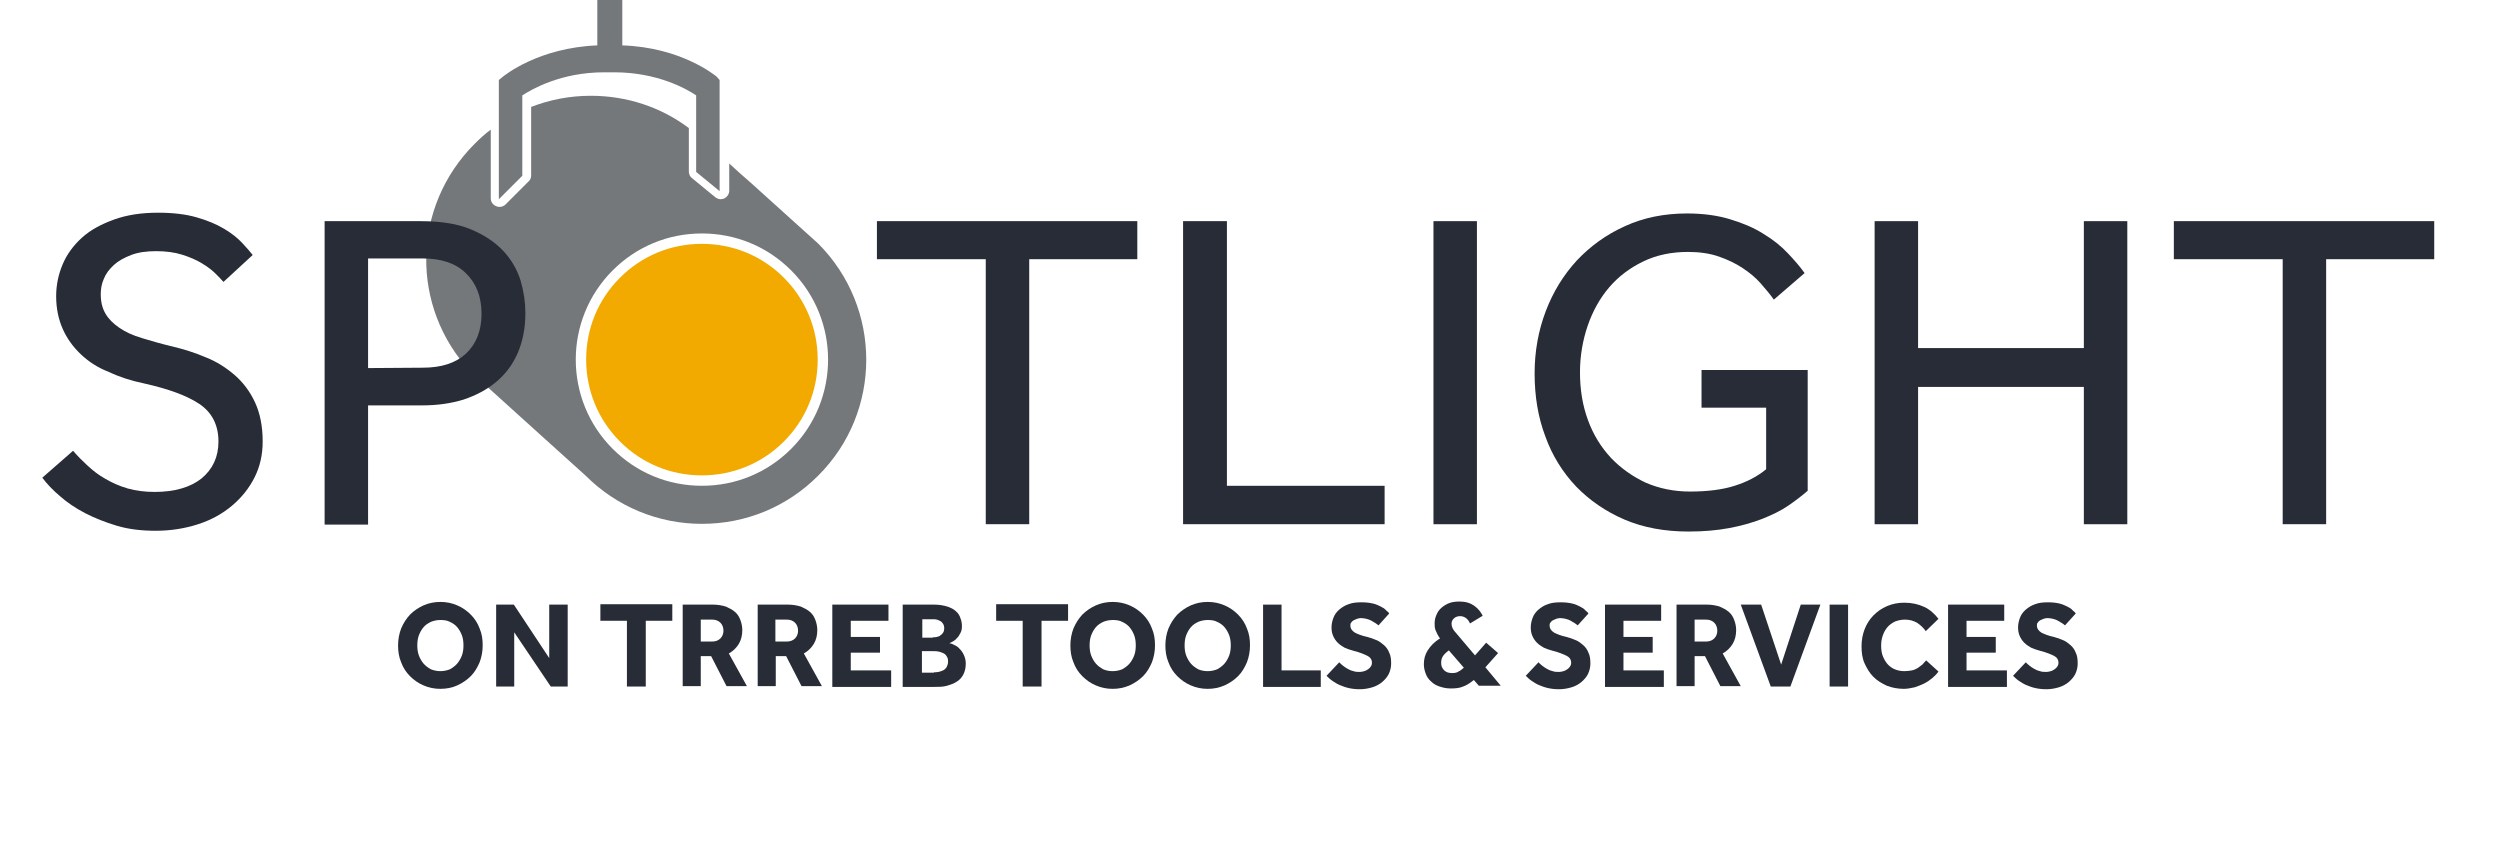 <?xml version="1.0" encoding="utf-8"?>
<!-- Generator: Adobe Illustrator 21.1.0, SVG Export Plug-In . SVG Version: 6.00 Build 0)  -->
<svg version="1.1" id="Layer_1" xmlns="http://www.w3.org/2000/svg" xmlns:xlink="http://www.w3.org/1999/xlink" x="0px" y="0px"
	 viewBox="0 0 650 220" style="enable-background:new 0 0 650 220;" xml:space="preserve">
<style type="text/css">
	.st0{display:none;}
	.st1{display:inline;fill:url(#SVGID_1_);}
	.st2{fill:#F2A900;}
	.st3{fill:none;}
	.st4{fill:#75787B;}
	.st5{fill:#272C37;}
</style>
<g class="st0">
	
		<linearGradient id="SVGID_1_" gradientUnits="userSpaceOnUse" x1="325" y1="793" x2="325" y2="630.6" gradientTransform="matrix(1 0 0 1 0 -573)">
		<stop  offset="0" style="stop-color:#FFC72C"/>
		<stop  offset="6.140351e-03" style="stop-color:#FFC832;stop-opacity:0.994"/>
		<stop  offset="5.752283e-02" style="stop-color:#FFD45C;stop-opacity:0.943"/>
		<stop  offset="0.115" style="stop-color:#FFDE83;stop-opacity:0.885"/>
		<stop  offset="0.176" style="stop-color:#FFE7A5;stop-opacity:0.824"/>
		<stop  offset="0.244" style="stop-color:#FFEFC1;stop-opacity:0.756"/>
		<stop  offset="0.319" style="stop-color:#FFF5D8;stop-opacity:0.681"/>
		<stop  offset="0.406" style="stop-color:#FFF9EA;stop-opacity:0.594"/>
		<stop  offset="0.511" style="stop-color:#FFFDF6;stop-opacity:0.489"/>
		<stop  offset="0.654" style="stop-color:#FFFEFD;stop-opacity:0.346"/>
		<stop  offset="1" style="stop-color:#FFFFFF;stop-opacity:0"/>
	</linearGradient>
	<path class="st1" d="M325,57.6C145.5,57.6,0,93.9,0,138.8c0,9.9,7.1,19.4,20.2,28.2c45.9,30.9,165,53,304.8,53s258.9-22.1,304.8-53
		c13-8.8,20.2-18.3,20.2-28.2C650,93.9,504.5,57.6,325,57.6"/>
</g>
<path class="st2" d="M203.8,72.2c-5.7-5.7-13.2-8.8-21.3-8.8s-15.6,3.1-21.3,8.8s-8.8,13.2-8.8,21.3c0,8,3.1,15.6,8.8,21.3
	c5.7,5.7,13.2,8.8,21.3,8.8c8,0,15.6-3.1,21.3-8.8c5.7-5.7,8.8-13.2,8.8-21.3C212.6,85.5,209.5,77.9,203.8,72.2z"/>
<path class="st3" d="M205.7,70.3c-6.2-6.2-14.4-9.6-23.2-9.6s-17,3.4-23.2,9.6c-12.8,12.8-12.8,33.6,0,46.4
	c6.2,6.2,14.4,9.6,23.2,9.6s17-3.4,23.2-9.6C218.5,103.9,218.5,83.1,205.7,70.3z"/>
<path class="st3" d="M160,21h-2.6c-9.5,0-16.3,3.3-19.2,5v1.8c4.9-1.9,10.1-2.9,15.5-2.9c9.3,0,18.2,3,25.5,8.4V26
	C176.2,24.3,169.4,21,160,21z M153.6,23.6v0.6v0.2v-0.2V23.6V23l0,0V23.6z"/>
<path class="st4" d="M212.7,63.3c-0.2-0.2-9.8-8.8-17.4-15.7c-2.2-1.9-4.1-3.6-5.7-5.1v7.1c0,0.8-0.5,1.6-1.3,2
	c-0.3,0.1-0.6,0.2-0.9,0.2c-0.5,0-1-0.2-1.4-0.5l-6.1-5c-0.5-0.4-0.8-1-0.8-1.7V33.3c-7.3-5.5-16.2-8.4-25.5-8.4
	c-5.4,0-10.6,1-15.5,2.9v17.8c0,0.6-0.2,1.1-0.6,1.5l-6.1,6.1c-0.4,0.4-1,0.6-1.6,0.6c-0.3,0-0.6-0.1-0.8-0.2
	c-0.8-0.3-1.4-1.1-1.4-2V33.7c-1.5,1.1-2.9,2.4-4.2,3.7c-16.4,16.4-16.8,42.4-1,59.3c0.3,0.3,9.9,8.9,17.6,15.9
	c7.5,6.8,12.2,11,12.3,11.1c8,8,18.8,12.5,30.2,12.5s22.1-4.4,30.2-12.5C229.4,107.1,229.4,80,212.7,63.3z M205.7,116.7
	c-6.2,6.2-14.4,9.6-23.2,9.6s-17-3.4-23.2-9.6c-12.8-12.8-12.8-33.6,0-46.4c6.2-6.2,14.4-9.6,23.2-9.6s17,3.4,23.2,9.6
	C218.5,83.1,218.5,103.9,205.7,116.7z"/>
<path class="st4" d="M186.3,19.9c-0.4-0.3-9.2-7.6-24.5-8.1V0h-6.5v11.8c-15.3,0.6-24.1,7.8-24.5,8.1l-1.1,0.9v11.3v19.7l6.1-6.1
	v-17v-3.9c2.5-1.6,10-6,21.3-6h2.6c11.2,0,18.8,4.3,21.3,6v10.3v9.6l6.1,5v-9.1V20.8L186.3,19.9z"/>
<path class="st5" d="M19,117.2c1.1,1.3,2.3,2.5,3.7,3.8c1.4,1.3,2.9,2.5,4.7,3.5c1.7,1,3.7,1.9,5.8,2.5s4.5,0.9,7,0.9
	c5.2,0,9.3-1.2,12.2-3.5c2.9-2.4,4.4-5.6,4.4-9.6c0-4.3-1.7-7.6-5-9.8c-3.3-2.2-8.1-3.9-14.3-5.3c-3.4-0.7-6.5-1.7-9.2-3
	C25.4,95.6,23,94,21,92.1s-3.6-4.1-4.7-6.6s-1.7-5.3-1.7-8.5c0-2.9,0.6-5.7,1.7-8.3c1.1-2.6,2.8-4.9,5-6.9s5-3.5,8.3-4.7
	s7.1-1.8,11.5-1.8c3.9,0,7.2,0.4,10,1.2s5.2,1.8,7.2,3s3.5,2.4,4.7,3.7c1.2,1.3,2.1,2.3,2.7,3.1l-7.6,7c-0.5-0.6-1.2-1.3-2.1-2.2
	c-0.9-0.9-2.1-1.8-3.6-2.7c-1.5-0.9-3.2-1.6-5.1-2.2c-1.9-0.6-4.2-0.9-6.7-0.9s-4.7,0.3-6.5,1s-3.3,1.5-4.5,2.6s-2.1,2.3-2.6,3.6
	c-0.6,1.3-0.8,2.7-0.8,4c0,2,0.4,3.6,1.2,5c0.8,1.4,2,2.6,3.6,3.7c1.6,1.1,3.5,2,5.9,2.7c2.3,0.7,5,1.5,8,2.2
	c2.9,0.7,5.8,1.6,8.6,2.8c2.8,1.1,5.3,2.7,7.5,4.6s4,4.3,5.3,7.1c1.3,2.8,2,6.2,2,10.2c0,3.4-0.7,6.5-2.1,9.3s-3.4,5.3-5.9,7.4
	c-2.5,2.1-5.4,3.7-8.8,4.8c-3.4,1.1-7.1,1.7-11,1.7c-3.7,0-7.1-0.4-10.1-1.3c-3-0.9-5.8-2-8.3-3.3s-4.7-2.8-6.5-4.4
	c-1.9-1.6-3.4-3.2-4.6-4.8L19,117.2z"/>
<path class="st5" d="M84.4,57.5h24.9c5.4,0,9.8,0.7,13.3,2.2s6.3,3.4,8.4,5.7c2.1,2.3,3.5,4.8,4.4,7.7c0.8,2.8,1.2,5.6,1.2,8.3
	c0,3.9-0.7,7.4-2,10.4s-3.2,5.5-5.6,7.5c-2.4,2-5.2,3.5-8.5,4.6c-3.3,1-6.8,1.5-10.7,1.5H95.7v31H84.4V57.5z M109.9,95.6
	c4.9,0,8.6-1.2,11.3-3.7c2.6-2.5,4-5.9,4-10.3c0-4.5-1.4-8-4.1-10.6s-6.4-3.8-11.2-3.8H95.7v28.5L109.9,95.6L109.9,95.6z"/>
<path class="st5" d="M256.3,67.4H228v-9.9h67.7v9.9h-28.1v68.9h-11.3L256.3,67.4L256.3,67.4z"/>
<path class="st5" d="M307.7,57.5H319v68.8h41v10h-52.4V57.5H307.7z"/>
<path class="st5" d="M372.6,57.5H384v78.8h-11.3V57.5H372.6z"/>
<path class="st5" d="M442.4,96.2H470v31.4c-1.5,1.3-3.2,2.6-5.1,3.9s-4.2,2.4-6.7,3.4c-2.6,1-5.4,1.8-8.6,2.4
	c-3.2,0.6-6.7,0.9-10.6,0.9c-6.1,0-11.7-1-16.6-3.1s-9.1-5-12.6-8.6c-3.5-3.7-6.2-8-8-13c-1.9-5-2.8-10.5-2.8-16.4
	c0-5.8,1-11.2,2.9-16.2s4.6-9.4,8.1-13.2c3.5-3.7,7.6-6.7,12.5-8.9c4.8-2.2,10.2-3.3,16.1-3.3c4.2,0,7.9,0.5,11.2,1.5
	c3.3,1,6.2,2.2,8.7,3.8c2.5,1.5,4.6,3.2,6.3,5c1.7,1.8,3.2,3.5,4.4,5.2l-8,6.9c-0.9-1.3-2.1-2.7-3.4-4.2s-2.9-2.8-4.7-4
	c-1.8-1.2-3.9-2.2-6.2-3c-2.3-0.8-5-1.2-8-1.2c-4.3,0-8.2,0.8-11.7,2.5s-6.4,3.9-8.8,6.7c-2.4,2.8-4.3,6.2-5.6,10
	c-1.3,3.8-2,7.9-2,12.1c0,4.6,0.7,8.7,2.1,12.5s3.4,7,6,9.8c2.6,2.7,5.6,4.8,9,6.4c3.5,1.5,7.3,2.3,11.5,2.3c4.6,0,8.5-0.5,11.6-1.5
	c3.2-1,5.9-2.4,8.2-4.3v-16h-16.8V96.2z"/>
<path class="st5" d="M487.4,57.5h11.3v33h43.1v-33h11.3v78.8h-11.3v-35.7h-43.1v35.7h-11.3V57.5z"/>
<path class="st5" d="M593.5,67.4h-28.3v-9.9h67.7v9.9h-28.1v68.9h-11.3L593.5,67.4L593.5,67.4z"/>
<g>
	<path class="st5" d="M114.5,179.1c-1.6,0-3-0.3-4.4-0.9c-1.4-0.6-2.5-1.4-3.5-2.4c-1-1-1.8-2.2-2.3-3.6c-0.6-1.4-0.8-2.9-0.8-4.4
		c0-1.6,0.3-3.1,0.8-4.4c0.6-1.4,1.3-2.5,2.3-3.6c1-1,2.2-1.8,3.5-2.4c1.4-0.6,2.8-0.9,4.4-0.9c1.6,0,3,0.3,4.4,0.9
		c1.4,0.6,2.5,1.4,3.5,2.4c1,1,1.8,2.2,2.3,3.6c0.6,1.4,0.8,2.8,0.8,4.4c0,1.6-0.3,3.1-0.8,4.4c-0.6,1.4-1.3,2.6-2.3,3.6
		c-1,1-2.2,1.8-3.5,2.4C117.6,178.8,116.1,179.1,114.5,179.1z M114.5,174.5c0.9,0,1.8-0.2,2.5-0.5c0.7-0.4,1.4-0.9,1.9-1.5
		c0.5-0.6,0.9-1.3,1.2-2.1c0.3-0.8,0.4-1.7,0.4-2.6s-0.1-1.8-0.4-2.6s-0.7-1.5-1.2-2.1c-0.5-0.6-1.2-1.1-1.9-1.4
		c-0.7-0.4-1.6-0.5-2.5-0.5c-0.9,0-1.8,0.2-2.5,0.5c-0.8,0.4-1.4,0.8-1.9,1.4c-0.5,0.6-0.9,1.3-1.2,2.1c-0.3,0.8-0.4,1.7-0.4,2.6
		s0.1,1.8,0.4,2.6c0.3,0.8,0.7,1.5,1.2,2.1c0.5,0.6,1.2,1.1,1.9,1.5C112.7,174.3,113.6,174.5,114.5,174.5z"/>
	<path class="st5" d="M129,157.2h4.6l9.2,13.9v-13.9h4.8v21.3h-4.4l-9.5-14.1v14.1H129V157.2z"/>
	<path class="st5" d="M163,161.4h-6.9v-4.3h18.7v4.3h-6.9v17.1H163V161.4z"/>
	<path class="st5" d="M177.5,157.2h7.9c1.2,0,2.3,0.2,3.3,0.5c0.9,0.4,1.7,0.8,2.4,1.4s1.1,1.3,1.4,2.1c0.3,0.8,0.5,1.7,0.5,2.6
		c0,1.4-0.3,2.6-0.9,3.6c-0.6,1-1.5,1.9-2.6,2.5l4.7,8.5h-5.3l-4-7.8h-2.7v7.8h-4.7V157.2z M185.2,166.8c0.9,0,1.6-0.3,2.1-0.8
		c0.5-0.5,0.8-1.2,0.8-2c0-0.9-0.3-1.6-0.8-2.1c-0.5-0.5-1.2-0.8-2.1-0.8h-3v5.7H185.2z"/>
	<path class="st5" d="M197,157.2h7.9c1.2,0,2.3,0.2,3.3,0.5c0.9,0.4,1.7,0.8,2.4,1.4s1.1,1.3,1.4,2.1c0.3,0.8,0.5,1.7,0.5,2.6
		c0,1.4-0.3,2.6-0.9,3.6c-0.6,1-1.5,1.9-2.6,2.5l4.7,8.5h-5.3l-4-7.8h-2.7v7.8H197V157.2z M204.6,166.8c0.9,0,1.6-0.3,2.1-0.8
		c0.5-0.5,0.8-1.2,0.8-2c0-0.9-0.3-1.6-0.8-2.1c-0.5-0.5-1.2-0.8-2.1-0.8h-3v5.7H204.6z"/>
	<path class="st5" d="M216.4,157.2H231v4.2h-9.8v4.2h7.6v4.1h-7.6v4.6h10.5v4.3h-15.3V157.2z"/>
	<path class="st5" d="M234.9,157.2h8c1.3,0,2.4,0.2,3.4,0.5c0.9,0.3,1.7,0.7,2.2,1.2c0.6,0.5,1,1.1,1.2,1.8c0.3,0.7,0.4,1.4,0.4,2.1
		c0,0.7-0.1,1.3-0.4,1.8s-0.5,1-0.9,1.3c-0.3,0.4-0.7,0.7-1.1,0.9c-0.4,0.2-0.7,0.4-0.9,0.4c0.4,0.1,0.8,0.2,1.3,0.5
		c0.5,0.2,1,0.5,1.4,1c0.4,0.4,0.8,0.9,1.1,1.6c0.3,0.6,0.5,1.4,0.5,2.2c0,1.1-0.2,2-0.6,2.8c-0.4,0.8-0.9,1.4-1.7,1.9
		c-0.7,0.5-1.6,0.8-2.6,1.1s-2.2,0.3-3.5,0.3h-8V157.2z M242.5,165.7c0.4,0,0.7,0,1.1-0.1s0.7-0.2,0.9-0.4c0.3-0.2,0.5-0.4,0.7-0.7
		c0.2-0.3,0.3-0.7,0.3-1.1c0-0.5-0.1-0.9-0.3-1.2c-0.2-0.3-0.4-0.6-0.7-0.7c-0.3-0.2-0.6-0.3-0.9-0.4c-0.4-0.1-0.7-0.1-1-0.1h-2.8
		v4.8H242.5z M242.8,174.8c0.3,0,0.7,0,1.2-0.1c0.4-0.1,0.8-0.2,1.2-0.4c0.4-0.2,0.7-0.5,0.9-0.8c0.2-0.4,0.4-0.9,0.4-1.5
		c0-0.6-0.1-1-0.4-1.4c-0.2-0.4-0.5-0.6-0.9-0.8c-0.4-0.2-0.8-0.3-1.2-0.4c-0.4-0.1-0.8-0.1-1.2-0.1h-3.1v5.6H242.8z"/>
	<path class="st5" d="M265.9,161.4H259v-4.3h18.7v4.3h-6.9v17.1h-4.9V161.4z"/>
	<path class="st5" d="M289.3,179.1c-1.6,0-3-0.3-4.4-0.9c-1.4-0.6-2.5-1.4-3.5-2.4c-1-1-1.8-2.2-2.3-3.6c-0.6-1.4-0.8-2.9-0.8-4.4
		c0-1.6,0.3-3.1,0.8-4.4c0.6-1.4,1.3-2.5,2.3-3.6c1-1,2.2-1.8,3.5-2.4c1.4-0.6,2.8-0.9,4.4-0.9c1.6,0,3,0.3,4.4,0.9
		c1.4,0.6,2.5,1.4,3.5,2.4c1,1,1.8,2.2,2.3,3.6c0.6,1.4,0.8,2.8,0.8,4.4c0,1.6-0.3,3.1-0.8,4.4c-0.6,1.4-1.3,2.6-2.3,3.6
		c-1,1-2.2,1.8-3.5,2.4C292.3,178.8,290.9,179.1,289.3,179.1z M289.3,174.5c0.9,0,1.8-0.2,2.5-0.5c0.7-0.4,1.4-0.9,1.9-1.5
		c0.5-0.6,0.9-1.3,1.2-2.1c0.3-0.8,0.4-1.7,0.4-2.6s-0.1-1.8-0.4-2.6s-0.7-1.5-1.2-2.1c-0.5-0.6-1.2-1.1-1.9-1.4
		c-0.7-0.4-1.6-0.5-2.5-0.5c-0.9,0-1.8,0.2-2.5,0.5c-0.8,0.4-1.4,0.8-1.9,1.4c-0.5,0.6-0.9,1.3-1.2,2.1c-0.3,0.8-0.4,1.7-0.4,2.6
		s0.1,1.8,0.4,2.6c0.3,0.8,0.7,1.5,1.2,2.1c0.5,0.6,1.2,1.1,1.9,1.5C287.5,174.3,288.3,174.5,289.3,174.5z"/>
	<path class="st5" d="M314,179.1c-1.6,0-3-0.3-4.4-0.9c-1.4-0.6-2.5-1.4-3.5-2.4c-1-1-1.8-2.2-2.3-3.6c-0.6-1.4-0.8-2.9-0.8-4.4
		c0-1.6,0.3-3.1,0.8-4.4c0.6-1.4,1.3-2.5,2.3-3.6c1-1,2.2-1.8,3.5-2.4c1.4-0.6,2.8-0.9,4.4-0.9c1.6,0,3,0.3,4.4,0.9
		c1.4,0.6,2.5,1.4,3.5,2.4c1,1,1.8,2.2,2.3,3.6c0.6,1.4,0.8,2.8,0.8,4.4c0,1.6-0.3,3.1-0.8,4.4c-0.6,1.4-1.3,2.6-2.3,3.6
		c-1,1-2.2,1.8-3.5,2.4C317,178.8,315.6,179.1,314,179.1z M314,174.5c0.9,0,1.8-0.2,2.5-0.5c0.7-0.4,1.4-0.9,1.9-1.5
		c0.5-0.6,0.9-1.3,1.2-2.1c0.3-0.8,0.4-1.7,0.4-2.6s-0.1-1.8-0.4-2.6s-0.7-1.5-1.2-2.1c-0.5-0.6-1.2-1.1-1.9-1.4
		c-0.7-0.4-1.6-0.5-2.5-0.5c-0.9,0-1.8,0.2-2.5,0.5c-0.8,0.4-1.4,0.8-1.9,1.4c-0.5,0.6-0.9,1.3-1.2,2.1c-0.3,0.8-0.4,1.7-0.4,2.6
		s0.1,1.8,0.4,2.6c0.3,0.8,0.7,1.5,1.2,2.1c0.5,0.6,1.2,1.1,1.9,1.5C312.2,174.3,313,174.5,314,174.5z"/>
	<path class="st5" d="M328.4,157.2h4.8v17.1h10.2v4.3h-15V157.2z"/>
	<path class="st5" d="M348.2,172.2c0.3,0.3,0.6,0.6,1,0.9c0.4,0.3,0.8,0.6,1.2,0.8c0.5,0.3,1,0.5,1.5,0.6c0.5,0.2,1.1,0.2,1.7,0.2
		c0.4,0,0.7-0.1,1.1-0.2c0.4-0.1,0.7-0.3,1-0.5c0.3-0.2,0.5-0.4,0.7-0.7c0.2-0.3,0.3-0.6,0.3-1c0-0.8-0.4-1.4-1.2-1.8
		c-0.8-0.4-2-0.9-3.6-1.3c-0.8-0.2-1.6-0.5-2.3-0.8c-0.7-0.4-1.3-0.8-1.8-1.3c-0.5-0.5-0.9-1.1-1.2-1.8c-0.3-0.7-0.4-1.4-0.4-2.2
		c0-0.9,0.2-1.7,0.5-2.5c0.3-0.8,0.8-1.5,1.5-2.1c0.7-0.6,1.5-1.1,2.4-1.4c1-0.4,2.1-0.5,3.4-0.5c1.1,0,2,0.1,2.9,0.3
		s1.5,0.5,2.1,0.8c0.6,0.3,1.1,0.6,1.4,1c0.4,0.3,0.7,0.6,0.8,0.8l-2.8,3.1c-0.2-0.2-0.5-0.4-0.8-0.6c-0.3-0.2-0.7-0.4-1-0.6
		c-0.4-0.2-0.8-0.4-1.3-0.5c-0.5-0.1-0.9-0.2-1.5-0.2c-0.3,0-0.7,0.1-1,0.2c-0.3,0.1-0.6,0.3-0.9,0.4c-0.3,0.2-0.5,0.4-0.6,0.6
		c-0.2,0.2-0.2,0.5-0.2,0.8c0,0.7,0.4,1.3,1.2,1.8c0.8,0.4,1.8,0.8,3.2,1.1c0.8,0.2,1.6,0.5,2.3,0.8c0.8,0.3,1.4,0.8,2,1.3
		s1.1,1.2,1.4,2c0.4,0.8,0.5,1.7,0.5,2.8c0,1-0.2,1.8-0.6,2.7c-0.4,0.8-1,1.5-1.7,2.1s-1.6,1.1-2.6,1.4c-1,0.3-2.1,0.5-3.2,0.5
		c-1.1,0-2-0.1-2.9-0.3c-0.9-0.2-1.7-0.5-2.4-0.8s-1.3-0.7-1.9-1.1c-0.6-0.4-1.1-0.9-1.5-1.3L348.2,172.2z"/>
	<path class="st5" d="M383.2,176.8c-1,0.8-1.9,1.4-2.8,1.7c-0.9,0.4-2,0.5-3.2,0.5c-1.1,0-2-0.2-2.9-0.5c-0.9-0.3-1.6-0.7-2.2-1.3
		c-0.6-0.5-1.1-1.2-1.4-2c-0.3-0.8-0.5-1.6-0.5-2.5c0-1.3,0.3-2.5,1-3.6c0.7-1.1,1.7-2.2,3.2-3.1c-0.5-0.7-0.8-1.3-1.1-2
		s-0.3-1.3-0.3-2c0-0.8,0.2-1.5,0.5-2.2c0.3-0.7,0.7-1.3,1.3-1.8c0.6-0.5,1.2-0.9,2-1.2c0.8-0.3,1.7-0.4,2.7-0.4
		c1.6,0,2.8,0.4,3.8,1.1c1,0.7,1.7,1.6,2.2,2.6l-3.3,2c-0.3-0.7-0.7-1.2-1.2-1.5s-0.9-0.4-1.4-0.4c-0.6,0-1.2,0.2-1.6,0.6
		c-0.4,0.4-0.6,0.8-0.6,1.4c0,0.4,0.1,0.8,0.3,1.2c0.2,0.4,0.5,0.8,0.8,1.1l5,5.9l2.9-3.3l3.1,2.7l-3.3,3.7l4,4.8h-5.7L383.2,176.8z
		 M376.7,169.1c-0.8,0.6-1.3,1.1-1.6,1.6c-0.3,0.5-0.4,1.1-0.4,1.7c0,0.8,0.3,1.4,0.8,1.9c0.5,0.5,1.2,0.7,2.1,0.7
		c0.6,0,1.2-0.1,1.6-0.4c0.5-0.2,0.9-0.6,1.4-1L376.7,169.1z"/>
	<path class="st5" d="M400,172.2c0.3,0.3,0.6,0.6,1,0.9c0.4,0.3,0.8,0.6,1.2,0.8c0.5,0.3,1,0.5,1.5,0.6c0.5,0.2,1.1,0.2,1.7,0.2
		c0.4,0,0.7-0.1,1.1-0.2c0.4-0.1,0.7-0.3,1-0.5c0.3-0.2,0.5-0.4,0.7-0.7c0.2-0.3,0.3-0.6,0.3-1c0-0.8-0.4-1.4-1.2-1.8
		c-0.8-0.4-2-0.9-3.6-1.3c-0.8-0.2-1.6-0.5-2.3-0.8c-0.7-0.4-1.3-0.8-1.8-1.3c-0.5-0.5-0.9-1.1-1.2-1.8c-0.3-0.7-0.4-1.4-0.4-2.2
		c0-0.9,0.2-1.7,0.5-2.5c0.3-0.8,0.8-1.5,1.5-2.1c0.7-0.6,1.5-1.1,2.4-1.4c1-0.4,2.1-0.5,3.4-0.5c1.1,0,2,0.1,2.9,0.3
		s1.5,0.5,2.1,0.8c0.6,0.3,1.1,0.6,1.4,1c0.4,0.3,0.7,0.6,0.8,0.8l-2.8,3.1c-0.2-0.2-0.5-0.4-0.8-0.6c-0.3-0.2-0.7-0.4-1-0.6
		c-0.4-0.2-0.8-0.4-1.3-0.5c-0.5-0.1-0.9-0.2-1.5-0.2c-0.3,0-0.7,0.1-1,0.2c-0.3,0.1-0.6,0.3-0.9,0.4c-0.3,0.2-0.5,0.4-0.6,0.6
		c-0.2,0.2-0.2,0.5-0.2,0.8c0,0.7,0.4,1.3,1.2,1.8c0.8,0.4,1.8,0.8,3.2,1.1c0.8,0.2,1.6,0.5,2.3,0.8c0.8,0.3,1.4,0.8,2,1.3
		s1.1,1.2,1.4,2c0.4,0.8,0.5,1.7,0.5,2.8c0,1-0.2,1.8-0.6,2.7c-0.4,0.8-1,1.5-1.7,2.1s-1.6,1.1-2.6,1.4c-1,0.3-2.1,0.5-3.2,0.5
		c-1.1,0-2-0.1-2.9-0.3c-0.9-0.2-1.7-0.5-2.4-0.8s-1.3-0.7-1.9-1.1c-0.6-0.4-1.1-0.9-1.5-1.3L400,172.2z"/>
	<path class="st5" d="M417.3,157.2h14.6v4.2h-9.8v4.2h7.6v4.1h-7.6v4.6h10.5v4.3h-15.3V157.2z"/>
	<path class="st5" d="M435.9,157.2h7.9c1.2,0,2.3,0.2,3.3,0.5c0.9,0.4,1.7,0.8,2.4,1.4s1.1,1.3,1.4,2.1c0.3,0.8,0.5,1.7,0.5,2.6
		c0,1.4-0.3,2.6-0.9,3.6c-0.6,1-1.5,1.9-2.6,2.5l4.7,8.5h-5.3l-4-7.8h-2.7v7.8h-4.7V157.2z M443.6,166.8c0.9,0,1.6-0.3,2.1-0.8
		c0.5-0.5,0.8-1.2,0.8-2c0-0.9-0.3-1.6-0.8-2.1c-0.5-0.5-1.2-0.8-2.1-0.8h-3v5.7H443.6z"/>
	<path class="st5" d="M452.6,157.2h5.3l5.2,15.6l5.1-15.6h5.1l-7.8,21.3h-5.1L452.6,157.2z"/>
	<path class="st5" d="M475.7,157.2h4.8v21.3h-4.8V157.2z"/>
	<path class="st5" d="M504,174.6c-0.4,0.6-1,1.2-1.6,1.7s-1.3,1-2.1,1.4c-0.8,0.4-1.6,0.7-2.5,1c-0.9,0.2-1.9,0.4-2.8,0.4
		c-1.6,0-3.1-0.3-4.4-0.8c-1.3-0.6-2.5-1.3-3.5-2.3c-1-1-1.7-2.2-2.3-3.5s-0.8-2.8-0.8-4.5c0-1.6,0.3-3.1,0.8-4.4s1.3-2.6,2.3-3.6
		c1-1,2.1-1.8,3.5-2.4c1.4-0.6,2.9-0.9,4.5-0.9c2,0,3.7,0.4,5.2,1.1c1.5,0.7,2.7,1.8,3.7,3.1l-3.3,3.2c-0.6-0.9-1.4-1.6-2.3-2.2
		c-0.9-0.5-1.9-0.8-3.1-0.8c-1,0-1.8,0.2-2.6,0.5c-0.8,0.4-1.4,0.8-2,1.5c-0.5,0.6-0.9,1.3-1.2,2.2s-0.4,1.7-0.4,2.6
		c0,0.9,0.1,1.8,0.4,2.6s0.7,1.5,1.2,2.1c0.5,0.6,1.2,1.1,1.9,1.4c0.7,0.3,1.6,0.5,2.5,0.5c0.8,0,1.4-0.1,2-0.2s1.1-0.4,1.5-0.6
		c0.4-0.3,0.8-0.6,1.2-0.9c0.3-0.4,0.7-0.7,1-1.1L504,174.6z"/>
	<path class="st5" d="M506.5,157.2h14.6v4.2h-9.8v4.2h7.6v4.1h-7.6v4.6h10.5v4.3h-15.3V157.2z"/>
	<path class="st5" d="M526.7,172.2c0.3,0.3,0.6,0.6,1,0.9c0.4,0.3,0.8,0.6,1.2,0.8c0.5,0.3,1,0.5,1.5,0.6c0.5,0.2,1.1,0.2,1.7,0.2
		c0.4,0,0.7-0.1,1.1-0.2c0.4-0.1,0.7-0.3,1-0.5c0.3-0.2,0.5-0.4,0.7-0.7c0.2-0.3,0.3-0.6,0.3-1c0-0.8-0.4-1.4-1.2-1.8
		c-0.8-0.4-2-0.9-3.6-1.3c-0.8-0.2-1.6-0.5-2.3-0.8c-0.7-0.4-1.3-0.8-1.8-1.3c-0.5-0.5-0.9-1.1-1.2-1.8s-0.4-1.4-0.4-2.2
		c0-0.9,0.2-1.7,0.5-2.5c0.3-0.8,0.8-1.5,1.5-2.1c0.7-0.6,1.5-1.1,2.4-1.4c1-0.4,2.1-0.5,3.4-0.5c1.1,0,2,0.1,2.9,0.3
		c0.8,0.2,1.5,0.5,2.1,0.8c0.6,0.3,1.1,0.6,1.4,1c0.4,0.3,0.7,0.6,0.8,0.8l-2.8,3.1c-0.2-0.2-0.5-0.4-0.8-0.6
		c-0.3-0.2-0.7-0.4-1-0.6c-0.4-0.2-0.8-0.4-1.3-0.5c-0.5-0.1-0.9-0.2-1.5-0.2c-0.3,0-0.7,0.1-1,0.2c-0.3,0.1-0.6,0.3-0.9,0.4
		c-0.3,0.2-0.5,0.4-0.6,0.6c-0.2,0.2-0.2,0.5-0.2,0.8c0,0.7,0.4,1.3,1.2,1.8c0.8,0.4,1.8,0.8,3.2,1.1c0.8,0.2,1.6,0.5,2.3,0.8
		c0.8,0.3,1.4,0.8,2,1.3s1.1,1.2,1.4,2c0.4,0.8,0.5,1.7,0.5,2.8c0,1-0.2,1.8-0.6,2.7c-0.4,0.8-1,1.5-1.7,2.1
		c-0.7,0.6-1.6,1.1-2.6,1.4c-1,0.3-2.1,0.5-3.2,0.5c-1.1,0-2-0.1-2.9-0.3c-0.9-0.2-1.7-0.5-2.4-0.8c-0.7-0.3-1.3-0.7-1.9-1.1
		c-0.6-0.4-1.1-0.9-1.5-1.3L526.7,172.2z"/>
</g>
</svg>
